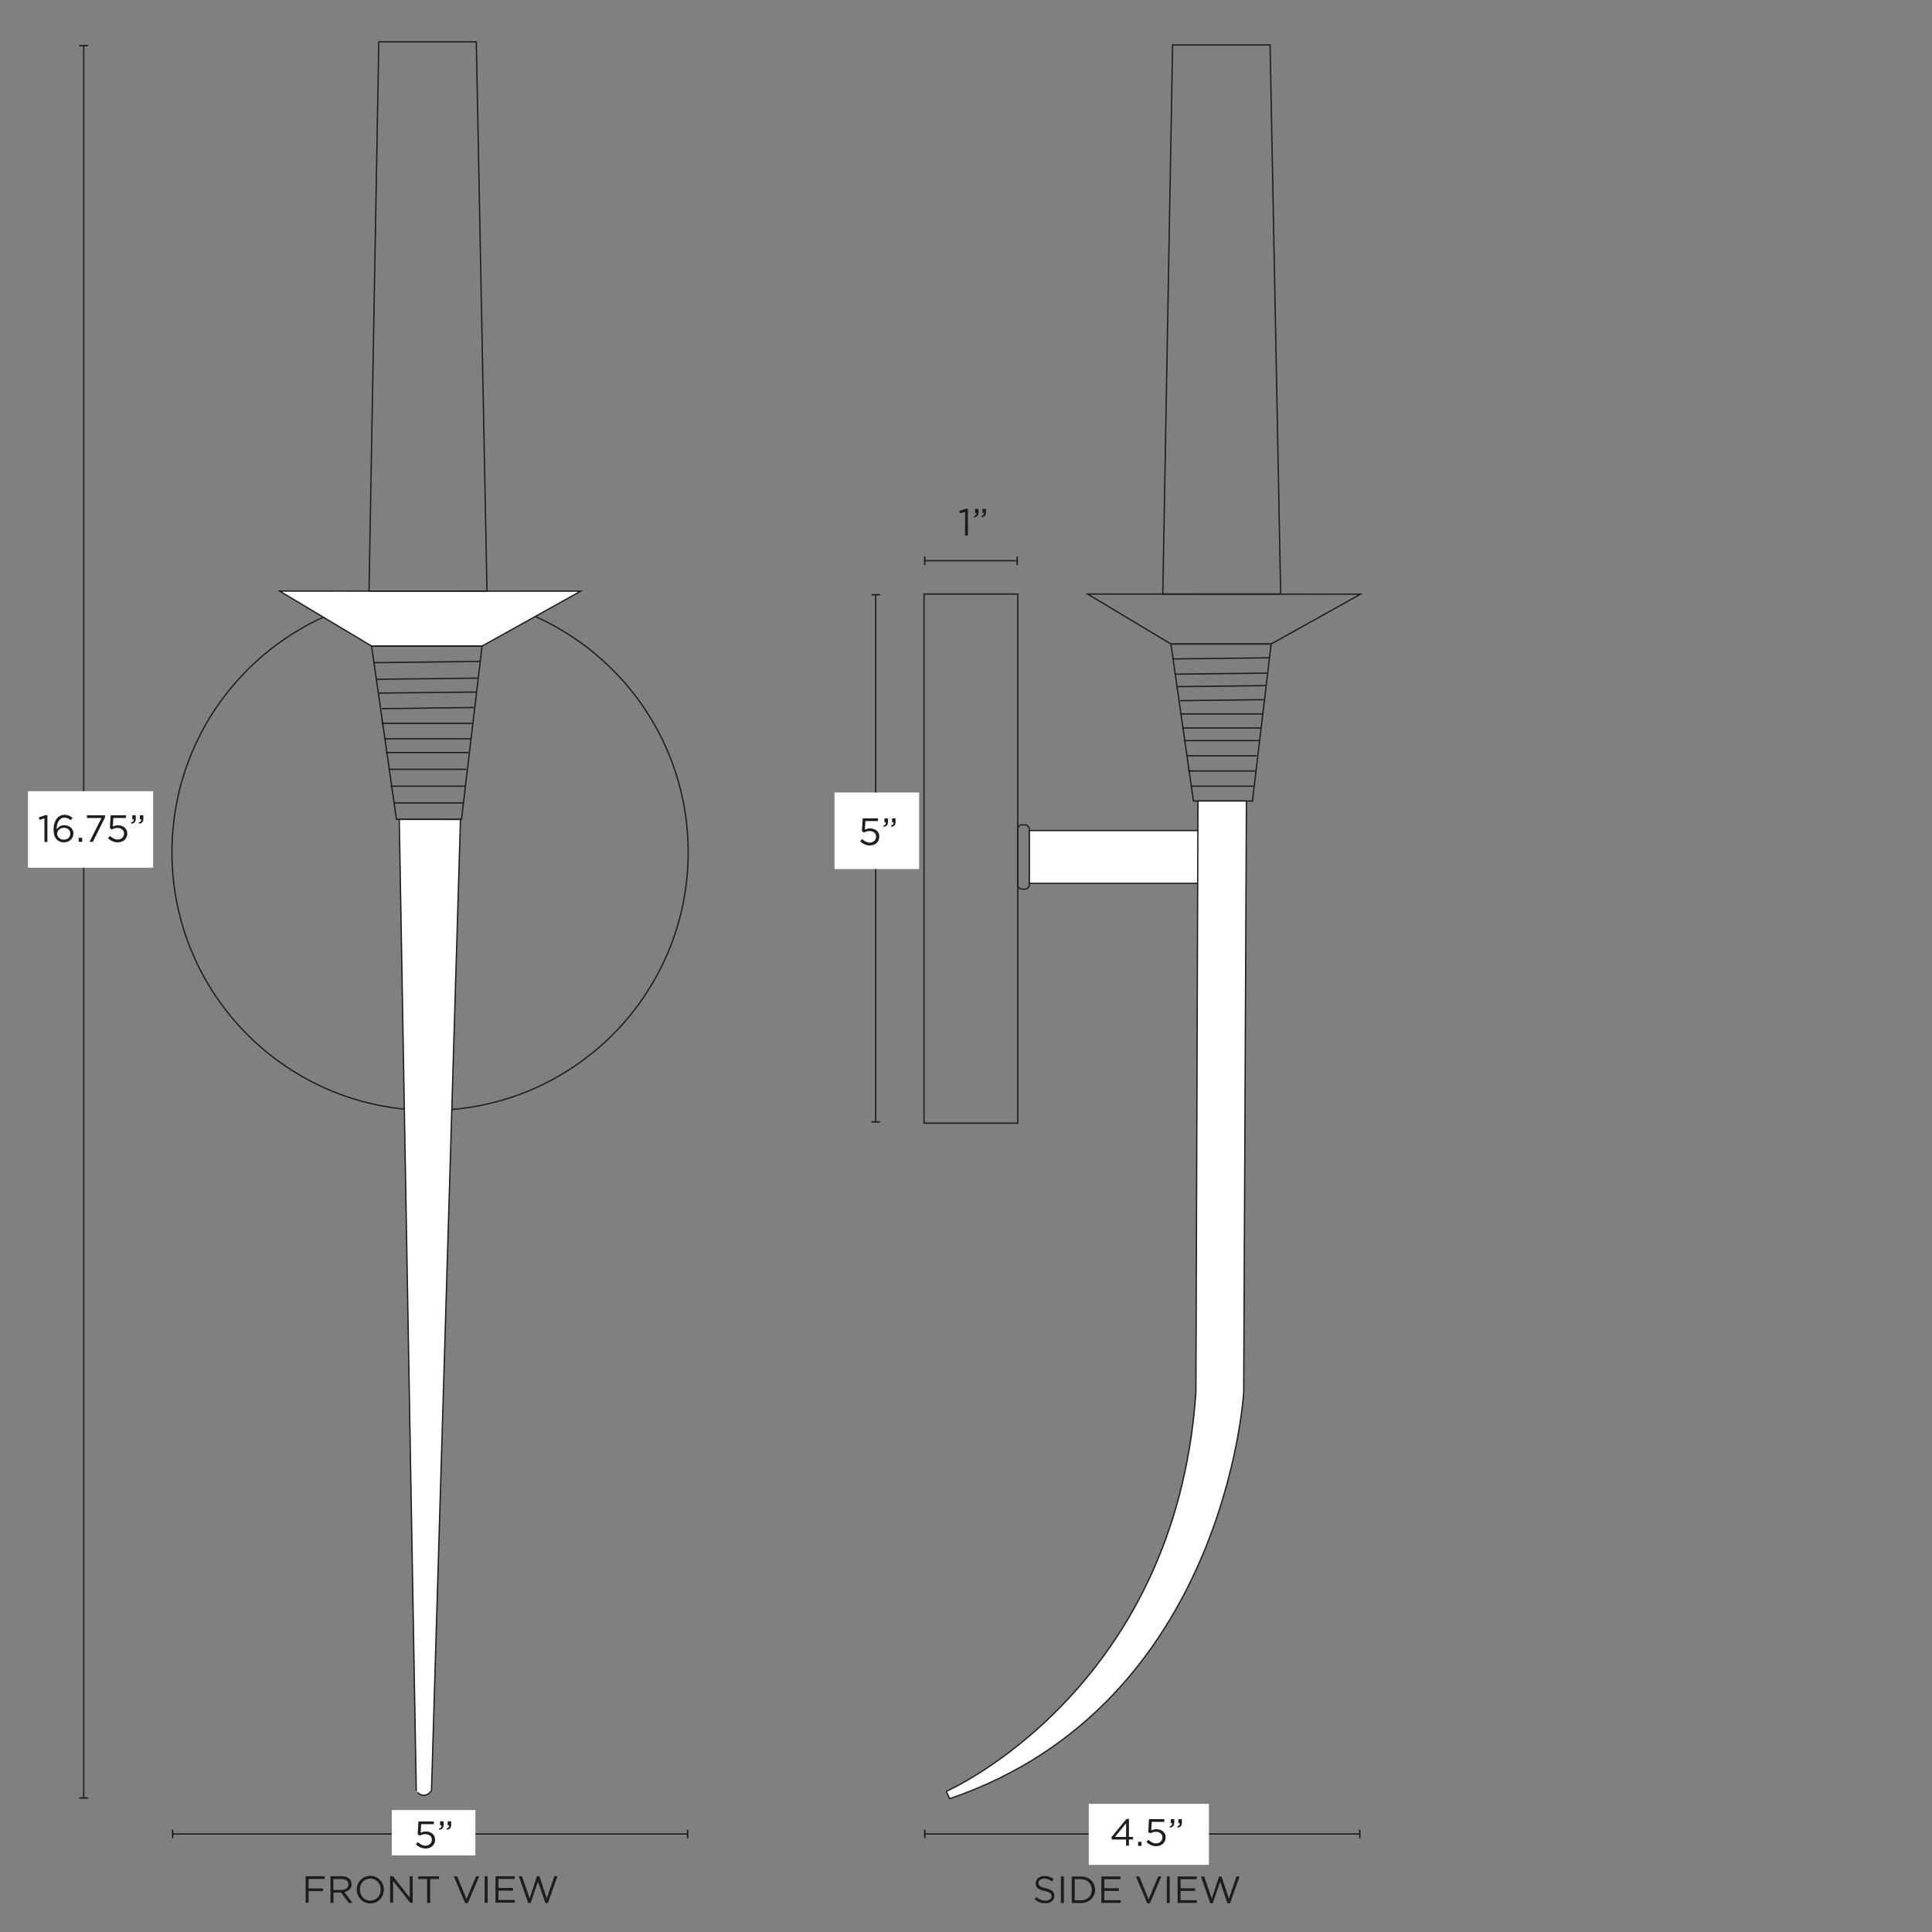 <svg xml:space="preserve" style="enable-background:new 0 0 1500 1500;" viewBox="0 0 1500 1500" height="1500px" width="1500px" y="0px" x="0px" xmlns:xlink="http://www.w3.org/1999/xlink" xmlns="http://www.w3.org/2000/svg" id="Capa_1" version="1.1">
<rect x="0" y="0" width="1500" height="1500" fill="#808080" stroke="none"/>
<style type="text/css">
	.st0{fill:none;stroke:#1D1D1B;stroke-miterlimit:10;}
	.st1{fill:#FFFFFF;stroke:#1D1D1B;stroke-miterlimit:10;}
	.st2{fill:#1D1D1B;}
	.st3{fill:#FFFFFF;}
</style>
<polygon points="844.4,461.2 1056.3,461.3 986.9,500 909.1,500" class="st0"></polygon>
<g>
	<polygon points="909.1,500 986.9,500 972.4,621.9 926.6,621.9" class="st0"></polygon>
	<line y2="610.4" x2="973.8" y1="610.4" x1="924.9" class="st0"></line>
	<line y2="598.6" x2="975.2" y1="598.6" x1="922.4" class="st0"></line>
	<line y2="586.8" x2="975.7" y1="586.8" x1="921.9" class="st0"></line>
	<line y2="575" x2="977.3" y1="575" x1="919.1" class="st0"></line>
	<line y2="565.2" x2="979.1" y1="565.2" x1="918.3" class="st0"></line>
	<line y2="554.3" x2="980.9" y1="554.3" x1="916.1" class="st0"></line>
	<line y2="511.6" x2="910.7" y1="510.7" x1="985.6" class="st0"></line>
	<line y2="523.4" x2="912.4" y1="522.6" x1="983.8" class="st0"></line>
	<line y2="533.1" x2="914.2" y1="532.3" x1="983.1" class="st0"></line>
	<line y2="544" x2="916.3" y1="543.2" x1="981.1" class="st0"></line>
</g>
<polygon points="910.4,34.9 986.1,34.9 994.3,461.2 902.8,461.2" class="st0"></polygon>
<rect height="410.8" width="72.8" class="st0" y="461.2" x="717.4"></rect>
<path d="M793.6,640.4h2.1c1.9,0,3.4,1.5,3.4,3.4v43.1c0,1.9-1.5,3.4-3.4,3.4h-2.1c-1.9,0-3.4-1.5-3.4-3.4v-43.1
	C790.2,641.9,791.7,640.4,793.6,640.4z" class="st0"></path>
<path d="M799.2,644.8v41H931c0,0,12-18.6,0-41L799.2,644.8L799.2,644.8z" class="st1"></path>
<path d="M930.1,621.9h37.6l-2.1,459c0,0-13.6,242.6-228.3,315.6l-2.6-5.7c0,0,178.2-78,193.8-310L930.1,621.9
	L930.1,621.9z" class="st1"></path>
<circle r="200.4" cy="661.7" cx="333.9" class="st0"></circle>
<polygon points="217.1,458.9 450.8,459 374.3,501.6 288.5,501.6" class="st1"></polygon>
<g>
	<polygon points="288.5,501.6 374.3,501.6 358.3,636.1 307.8,636.1" class="st0"></polygon>
	<line y2="623.4" x2="359.8" y1="623.4" x1="306" class="st0"></line>
	<line y2="610.4" x2="361.4" y1="610.4" x1="303.2" class="st0"></line>
	<line y2="597.3" x2="362" y1="597.3" x1="302.6" class="st0"></line>
	<line y2="584.3" x2="363.7" y1="584.3" x1="299.5" class="st0"></line>
	<line y2="573.6" x2="365.7" y1="573.6" x1="298.6" class="st0"></line>
	<line y2="561.6" x2="367.6" y1="561.6" x1="296.2" class="st0"></line>
	<line y2="514.5" x2="290.3" y1="513.5" x1="372.9" class="st0"></line>
	<line y2="527.4" x2="292.2" y1="526.5" x1="370.9" class="st0"></line>
	<line y2="538.1" x2="294.1" y1="537.3" x1="370" class="st0"></line>
	<line y2="550.2" x2="296.5" y1="549.3" x1="367.9" class="st0"></line>
</g>
<path d="M335,1390.3l22.5-754.1H310l13.2,754.3C323.2,1390.4,328.7,1398.3,335,1390.3z" class="st1"></path>
<polygon points="294.1,32.5 369.8,32.5 378.1,458.9 286.5,458.9" class="st0"></polygon>
<g>
	<path d="M237.3,1456.7h14.8v2.1h-12.5v7.4h11.2v2.1h-11.2v9h-2.3V1456.7L237.3,1456.7z" class="st2"></path>
	<path d="M256.6,1456.7h8.9c2.5,0,4.6,0.8,5.9,2.1c1,1,1.6,2.4,1.6,4.1v0.1c0,3.4-2.4,5.4-5.6,6l6.3,8.4h-2.9l-6-8h-5.9
		v8h-2.3V1456.7z M265.2,1467.3c3.1,0,5.3-1.6,5.3-4.2v-0.1c0-2.5-1.9-4.1-5.3-4.1h-6.4v8.4L265.2,1467.3L265.2,1467.3z" class="st2"></path>
	<path d="M277,1467.1L277,1467.1c0-5.7,4.3-10.7,10.5-10.7s10.5,4.9,10.5,10.6v0.1c0,5.7-4.3,10.7-10.5,10.7
		S277,1472.8,277,1467.1z M295.6,1467.1L295.6,1467.1c0-4.7-3.4-8.6-8.1-8.6s-8.1,3.8-8.1,8.5v0.1c0,4.7,3.4,8.5,8.1,8.5
		S295.6,1471.8,295.6,1467.1z" class="st2"></path>
	<path d="M302.9,1456.7h2.2l13,16.5v-16.5h2.3v20.6h-1.9l-13.3-16.9v16.9h-2.3L302.9,1456.7L302.9,1456.7z" class="st2"></path>
	<path d="M331.6,1458.9h-6.9v-2.1h16.2v2.1h-6.9v18.5h-2.4V1458.9z" class="st2"></path>
	<path d="M352.3,1456.7h2.6l7.3,17.7l7.4-17.7h2.5l-8.9,20.8h-2.1L352.3,1456.7L352.3,1456.7z" class="st2"></path>
	<path d="M376.3,1456.7h2.3v20.6h-2.3V1456.7z" class="st2"></path>
	<path d="M384.7,1456.7h14.9v2.1H387v7h11.2v2.1H387v7.2h12.7v2.1h-15L384.7,1456.7L384.7,1456.7z" class="st2"></path>
	<path d="M402.8,1456.7h2.5l5.9,17.2l5.7-17.2h1.9l5.7,17.2l5.9-17.2h2.4l-7.4,20.8h-2l-5.7-16.7l-5.7,16.7h-1.9
		L402.8,1456.7L402.8,1456.7z" class="st2"></path>
</g>
<g>
	<path d="M803.3,1474.5l1.4-1.7c2.1,1.9,4.2,2.9,7.1,2.9s4.6-1.5,4.6-3.5v-0.1c0-1.9-1-3-5.4-3.9c-4.7-1-6.9-2.6-6.9-6
		v-0.1c0-3.2,2.9-5.6,6.8-5.6c3,0,5.2,0.9,7.2,2.5l-1.4,1.8c-1.9-1.6-3.8-2.2-6-2.2c-2.7,0-4.4,1.5-4.4,3.3v0.1c0,1.9,1.1,3,5.6,4
		c4.6,1,6.7,2.7,6.7,5.8v0.1c0,3.5-2.9,5.8-7,5.8C808.4,1477.8,805.7,1476.7,803.3,1474.5L803.3,1474.5z" class="st2"></path>
	<path d="M823.7,1456.9h2.3v20.6h-2.3V1456.9z" class="st2"></path>
	<path d="M832.1,1456.9h7.1c6.5,0,11,4.4,11,10.2v0.1c0,5.8-4.5,10.3-11,10.3h-7.1V1456.9L832.1,1456.9z M839.2,1475.4
		c5.2,0,8.5-3.5,8.5-8.1v-0.1c0-4.6-3.3-8.2-8.5-8.2h-4.8v16.3L839.2,1475.4L839.2,1475.4z" class="st2"></path>
	<path d="M855.1,1456.9H870v2.1h-12.6v7h11.2v2.1h-11.2v7.2h12.7v2.1h-15V1456.9L855.1,1456.9z" class="st2"></path>
	<path d="M881.9,1456.9h2.6l7.3,17.7l7.4-17.7h2.5l-8.9,20.8h-2.1L881.9,1456.9L881.9,1456.9z" class="st2"></path>
	<path d="M905.9,1456.9h2.3v20.6h-2.3V1456.9z" class="st2"></path>
	<path d="M914.3,1456.9h14.9v2.1h-12.6v7h11.2v2.1h-11.2v7.2h12.7v2.1h-15V1456.9L914.3,1456.9z" class="st2"></path>
	<path d="M932.4,1456.9h2.5l5.9,17.2l5.7-17.2h1.9l5.7,17.2l5.9-17.2h2.4l-7.4,20.8h-2l-5.7-16.7l-5.7,16.7h-1.9
		L932.4,1456.9L932.4,1456.9z" class="st2"></path>
</g>
<g>
	<line y2="1423.9" x2="533.8" y1="1423.9" x1="134" class="st0"></line>
	<rect height="6.8" width="1.1" class="st2" y="1420.5" x="133.5"></rect>
	<rect height="6.8" width="1.1" class="st2" y="1420.5" x="533.3"></rect>
</g>
<rect height="35.2" width="64.9" class="st3" y="1405.3" x="304.2"></rect>
<g>
	<path d="M322.9,1431.9l1.5-1.7c1.8,1.7,3.8,2.8,5.9,2.8c2.9,0,5-1.9,5-4.6v-0.1c0-2.6-2.1-4.3-5.1-4.3
		c-1.7,0-3.1,0.5-4.3,1.2l-1.6-1l0.6-10h11.9v2.1h-9.8l-0.4,6.6c1.2-0.5,2.4-0.9,4.1-0.9c4,0,7.1,2.4,7.1,6.3v0.1
		c0,4-3.1,6.8-7.4,6.8C327.3,1435.1,324.7,1433.7,322.9,1431.9L322.9,1431.9z" class="st2"></path>
	<path d="M340.8,1419.8c1.5-0.5,2.1-1.3,2-2.6h-1.1v-3.1h2.7v2.6c0,2.4-1,3.5-3.3,4L340.8,1419.8L340.8,1419.8z
		 M346.7,1419.8c1.5-0.5,2.1-1.3,2-2.6h-1.1v-3.1h2.7v2.6c0,2.4-1,3.5-3.2,4L346.7,1419.8L346.7,1419.8z" class="st2"></path>
</g>
<g>
	<line y2="871" x2="679.9" y1="461.8" x1="679.9" class="st0"></line>
	<rect height="1.1" width="6.8" class="st2" y="461.2" x="676.5"></rect>
	<rect height="1.1" width="6.8" class="st2" y="870.5" x="676.5"></rect>
</g>
<rect height="59.4" width="65.7" class="st3" y="615.3" x="647.9"></rect>
<g>
	<path d="M667.8,653.1l1.5-1.7c1.8,1.7,3.8,2.8,5.9,2.8c2.9,0,5-1.9,5-4.6v-0.1c0-2.6-2.1-4.3-5.1-4.3
		c-1.7,0-3.1,0.5-4.3,1.2l-1.6-1l0.6-10h11.9v2.1h-9.8l-0.4,6.6c1.2-0.5,2.4-0.9,4.1-0.9c4,0,7.1,2.4,7.1,6.3v0.1
		c0,4-3.1,6.8-7.4,6.8C672.2,656.4,669.7,655,667.8,653.1L667.8,653.1z" class="st2"></path>
	<path d="M685.8,641.1c1.5-0.5,2.1-1.3,2-2.6h-1.1v-3.1h2.7v2.6c0,2.4-1,3.5-3.3,4L685.8,641.1L685.8,641.1z
		 M691.7,641.1c1.5-0.5,2.1-1.3,2-2.6h-1.1v-3.1h2.7v2.6c0,2.4-1,3.5-3.2,4L691.7,641.1L691.7,641.1z" class="st2"></path>
</g>
<g>
	<line y2="435.3" x2="789.7" y1="435.3" x1="717.9" class="st0"></line>
	<rect height="6.8" width="1.1" class="st2" y="431.9" x="717.4"></rect>
	<rect height="6.8" width="1.1" class="st2" y="431.9" x="789.2"></rect>
</g>
<g>
	<path d="M749.3,397.4l-3.9,1.2l-0.6-1.9l5-1.7h1.7v20.8h-2.3L749.3,397.4L749.3,397.4z" class="st2"></path>
	<path d="M756.1,400.8c1.5-0.5,2.1-1.3,2-2.6H757v-3.1h2.7v2.6c0,2.4-1,3.5-3.3,4L756.1,400.8L756.1,400.8z
		 M761.9,400.8c1.5-0.5,2.1-1.3,2-2.6h-1.1v-3.1h2.7v2.6c0,2.4-1,3.5-3.2,4L761.9,400.8L761.9,400.8z" class="st2"></path>
</g>
<g>
	<line y2="1396" x2="65" y1="35.4" x1="65" class="st0"></line>
	<rect height="1.1" width="6.8" class="st2" y="34.9" x="61.6"></rect>
	<rect height="1.1" width="6.8" class="st2" y="1395.4" x="61.6"></rect>
</g>
<rect height="59.4" width="97.2" class="st3" y="614.3" x="21.7"></rect>
<g>
	<path d="M34.6,635.3l-3.9,1.2l-0.6-1.9l5-1.7h1.7v20.8h-2.3V635.3L34.6,635.3z" class="st2"></path>
	<path d="M44.2,651.9c-1.7-1.7-2.6-3.8-2.6-8v-0.1c0-6.3,3.2-11.2,8.6-11.2c2.5,0,4.3,0.9,6.1,2.4l-1.4,1.8
		c-1.5-1.3-3-2-4.9-2c-3.7,0-6.1,3.8-6,9.1c1.1-1.7,2.9-3.2,5.9-3.2c3.8,0,7.1,2.5,7.1,6.3v0.1c0,4-3.2,6.9-7.4,6.9
		C47.4,654,45.5,653.2,44.2,651.9L44.2,651.9z M54.6,647.2L54.6,647.2c0-2.6-2.1-4.5-5-4.5s-5.2,2.2-5.2,4.5v0.1
		c0,2.6,2.2,4.6,5.2,4.6C52.7,651.9,54.6,649.8,54.6,647.2L54.6,647.2z" class="st2"></path>
	<path d="M61.1,650.5h2.7v3.1h-2.7V650.5z" class="st2"></path>
	<path d="M78.8,635.1H67.5V633h14v1.7l-9.4,18.9h-2.6L78.8,635.1L78.8,635.1z" class="st2"></path>
	<path d="M83.9,650.7l1.5-1.7c1.8,1.7,3.8,2.8,5.9,2.8c2.9,0,5-1.9,5-4.6v-0.1c0-2.6-2.1-4.3-5.1-4.3
		c-1.7,0-3.1,0.5-4.3,1.2l-1.6-1l0.6-10h11.9v2.1h-9.8l-0.4,6.6c1.2-0.5,2.4-0.9,4.1-0.9c4,0,7.1,2.4,7.1,6.3v0.1
		c0,4-3.1,6.8-7.4,6.8C88.3,654,85.7,652.6,83.9,650.7L83.9,650.7z" class="st2"></path>
	<path d="M101.8,638.7c1.5-0.5,2.1-1.3,2-2.6h-1.1V633h2.7v2.6c0,2.4-1,3.5-3.3,4L101.8,638.7L101.8,638.7z
		 M107.7,638.7c1.5-0.5,2.1-1.3,2-2.6h-1.1V633h2.7v2.6c0,2.4-1,3.5-3.2,4L107.7,638.7L107.7,638.7z" class="st2"></path>
</g>
<g>
	<line y2="1423.9" x2="1055.7" y1="1423.9" x1="717.9" class="st0"></line>
	<rect height="6.8" width="1.1" class="st2" y="1420.5" x="717.4"></rect>
	<rect height="6.8" width="1.1" class="st2" y="1420.5" x="1055.2"></rect>
</g>
<rect height="47.4" width="93.3" class="st3" y="1400.5" x="845.3"></rect>
<g>
	<path d="M874.3,1428.2h-10.9l-0.6-1.7l11.7-14.2h2v13.9h3.2v1.9h-3.2v4.9h-2.2V1428.2L874.3,1428.2z M874.3,1426.2
		v-10.6l-8.7,10.6H874.3z" class="st2"></path>
	<path d="M883.6,1430h2.7v3.1h-2.7V1430z" class="st2"></path>
	<path d="M890.1,1430.1l1.5-1.7c1.8,1.7,3.8,2.8,5.9,2.8c2.9,0,5-1.9,5-4.6v-0.1c0-2.6-2.1-4.3-5.1-4.3
		c-1.7,0-3.1,0.5-4.3,1.2l-1.6-1l0.6-10h11.9v2.1h-9.8l-0.4,6.6c1.2-0.5,2.4-0.9,4.1-0.9c4,0,7.1,2.4,7.1,6.3v0.1
		c0,4-3.1,6.8-7.4,6.8C894.6,1433.4,892,1432,890.1,1430.1L890.1,1430.1z" class="st2"></path>
	<path d="M908.1,1418.1c1.5-0.5,2.1-1.3,2-2.6H909v-3.1h2.7v2.6c0,2.4-1,3.5-3.3,4L908.1,1418.1L908.1,1418.1z
		 M914,1418.1c1.5-0.5,2.1-1.3,2-2.6h-1.1v-3.1h2.7v2.6c0,2.4-1,3.5-3.2,4L914,1418.1L914,1418.1z" class="st2"></path>
</g>
</svg>
